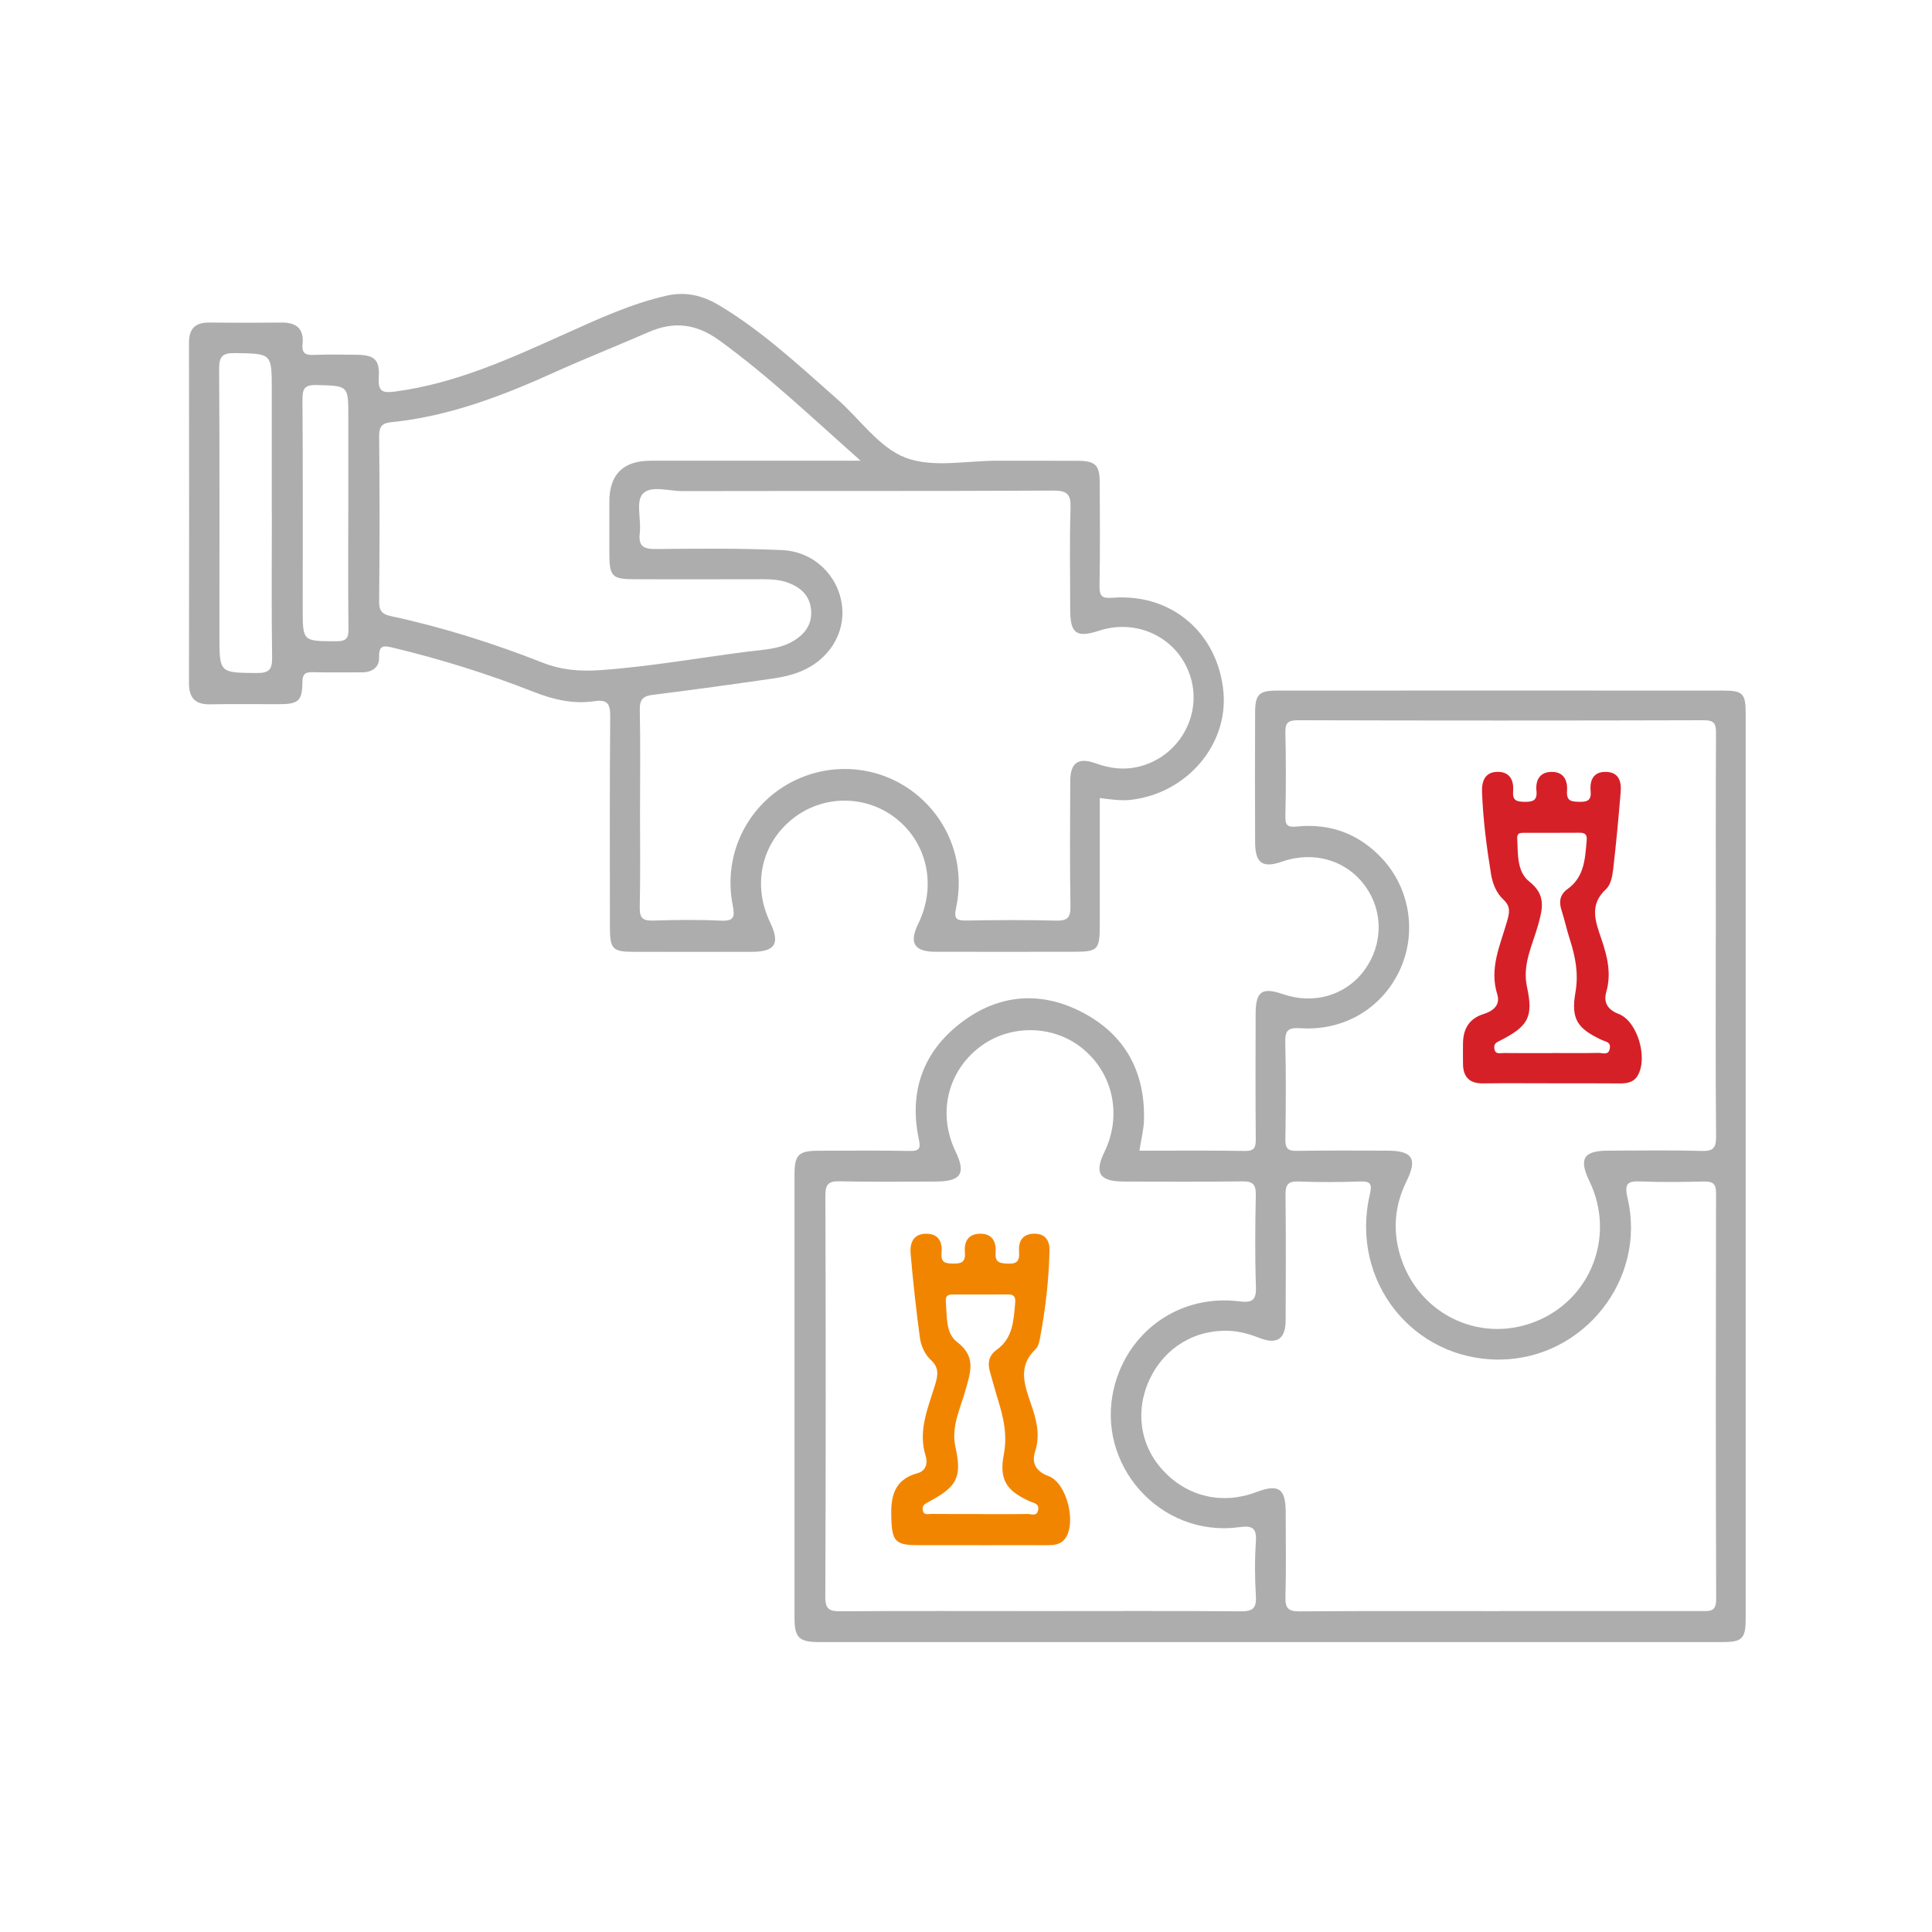 <?xml version="1.0" encoding="UTF-8"?>
<svg xmlns="http://www.w3.org/2000/svg" id="Layer_1" data-name="Layer 1" viewBox="0 0 450 450">
  <defs>
    <style>
      .cls-1 {
        fill: #f28500;
      }

      .cls-2 {
        fill: #d62028;
      }

      .cls-3 {
        fill: #adadad;
      }
    </style>
  </defs>
  <path class="cls-3" d="M265.4,268.02c8.34,0,16.44-.09,24.54,.06,2.3,.04,2.57-.87,2.55-2.81-.08-9.72-.06-19.45-.03-29.17,.02-5.21,1.49-6.23,6.41-4.53,7.22,2.48,14.68,.25,18.98-5.67,4.31-5.94,4.36-13.71,.12-19.53-4.38-6.02-11.98-8.25-19.32-5.69-4.54,1.59-6.29,.41-6.31-4.46-.05-10.1-.04-20.2,0-30.29,.02-4.19,.9-5.07,5.06-5.08,34.65-.02,69.31-.02,103.96,0,4.56,0,5.24,.69,5.24,5.22,.01,70.31,.01,140.62,0,210.94,0,4.66-.8,5.46-5.41,5.46-70.18,0-140.36,0-210.54,0-4.47,0-5.58-1.07-5.59-5.43-.01-34.53-.01-69.07,0-103.6,0-4.46,.99-5.4,5.53-5.41,7.11-.01,14.21-.1,21.32,.05,2.36,.05,2.54-.67,2.1-2.74-2.32-11.04,.94-20.33,9.85-27.14,8.81-6.73,18.67-7.47,28.44-2.3,9.77,5.17,14.41,13.76,14.16,24.84-.05,2.34-.66,4.66-1.07,7.29Zm84.06,107.22c15.59,0,31.17,0,46.76,0,1.92,0,3.52,.3,3.51-2.74-.12-31.55-.09-63.09-.03-94.64,0-2.25-.86-2.7-2.85-2.66-4.86,.1-9.73,.19-14.58-.02-3.14-.14-4,.42-3.18,3.88,4.47,18.95-10.27,37.44-29.72,37.61-20.24,.17-34.92-18.26-30.34-38.32,.58-2.53,.34-3.26-2.34-3.16-4.73,.17-9.48,.19-14.21,0-2.56-.11-3.09,.84-3.06,3.19,.11,9.72,.08,19.45,.03,29.18-.02,4.29-2,5.65-5.96,4.12-2.23-.86-4.47-1.54-6.86-1.68-8.08-.49-15.26,3.76-18.77,11.08-3.57,7.44-2.38,15.64,3.13,21.52,5.66,6.05,13.76,7.91,21.55,4.96,5.26-1.99,6.91-.9,6.92,4.62,.01,6.61,.13,13.22-.06,19.82-.07,2.62,.7,3.34,3.31,3.32,15.58-.12,31.17-.06,46.76-.06Zm50.19-157.37c0-15.7-.04-31.41,.04-47.11,.01-2.17-.38-3.01-2.82-3-31.53,.09-63.06,.09-94.58,0-2.32,0-2.95,.6-2.9,2.9,.16,6.48,.14,12.96,0,19.44-.05,2.19,.54,2.63,2.7,2.41,7.8-.78,14.5,1.73,19.85,7.48,6.45,6.93,8.07,17.2,4.2,25.74-4.07,8.97-12.93,14.43-23.2,13.76-3.09-.2-3.64,.62-3.57,3.44,.18,7.47,.14,14.95,.02,22.43-.03,2.1,.55,2.74,2.68,2.7,6.98-.13,13.96-.05,20.93-.05,6.03,0,7.2,1.83,4.59,7.16-2.69,5.49-3.25,11.18-1.52,17.05,4.02,13.68,18.31,20.78,31.43,15.66,13.07-5.11,18.86-20.03,12.7-32.78-2.51-5.21-1.37-7.08,4.37-7.09,7.23-.01,14.46-.15,21.68,.07,2.83,.09,3.49-.7,3.46-3.49-.15-15.58-.07-31.16-.07-46.73Zm-157.43,157.38c15.58,0,31.16-.07,46.74,.06,2.77,.02,3.73-.67,3.56-3.53-.25-4.22-.29-8.49,0-12.7,.24-3.42-1.01-3.76-4.03-3.36-18.27,2.41-33.39-14.61-29.01-32.48,3.26-13.3,15.41-21.83,29.1-20.13,3.1,.38,4.06-.21,3.95-3.47-.25-7.1-.17-14.21-.03-21.31,.05-2.46-.7-3.21-3.16-3.17-9.22,.13-18.45,.08-27.67,.04-5.6-.03-6.82-1.97-4.43-6.88,4.17-8.59,2.02-18.43-5.29-24.26-6.85-5.46-16.99-5.49-23.92-.06-7.44,5.82-9.63,15.53-5.47,24.18,2.48,5.15,1.31,7-4.53,7.02-7.48,.03-14.96,.11-22.43-.05-2.58-.06-3.36,.63-3.35,3.29,.09,31.16,.11,62.32-.02,93.48-.01,3,1.03,3.4,3.63,3.38,15.45-.11,30.91-.05,46.36-.05Z"></path>
  <path class="cls-3" d="M256.16,185.87c0,9.82,0,19.52,0,29.21,0,6.3-.31,6.61-6.49,6.61-10.6,0-21.19,.02-31.79,0-4.98-.02-6.19-2.06-3.99-6.57,4.22-8.65,2.21-18.49-4.97-24.31-7.02-5.7-17.06-5.77-24.19-.19-7.39,5.79-9.54,15.47-5.36,24.2,2.38,4.98,1.21,6.87-4.3,6.88-9.1,.02-18.2,.01-27.3,0-5.14,0-5.71-.59-5.71-5.9,0-16.33-.08-32.66,.07-49,.03-2.98-.76-3.91-3.68-3.48-4.92,.73-9.54-.36-14.17-2.18-10.65-4.18-21.56-7.6-32.7-10.27-2.23-.54-3.37-.67-3.28,2.27,.07,2.3-1.64,3.47-4.01,3.46-3.74-.02-7.48,.07-11.22-.03-1.76-.05-2.63,.2-2.64,2.35-.03,4.36-.95,5.08-5.37,5.1-5.36,.02-10.72-.08-16.08,.03-3.5,.07-4.96-1.46-4.96-4.93,.04-26.43,.04-52.86,0-79.29,0-3.35,1.52-4.74,4.77-4.7,5.61,.06,11.22,.06,16.83,0,3.44-.04,5.22,1.5,4.85,4.98-.25,2.32,.83,2.64,2.78,2.55,3.24-.14,6.48-.06,9.72-.03,4.23,.04,5.51,1.08,5.25,5.3-.21,3.46,1.03,3.64,4.01,3.24,14.16-1.91,26.9-7.79,39.72-13.56,7.58-3.41,15.15-6.89,23.33-8.75,4.41-1,8.36-.05,12.15,2.21,10.14,6.04,18.68,14.08,27.47,21.8,5.34,4.68,9.84,11.38,16.03,13.74,6.33,2.42,14.25,.67,21.48,.7,6.23,.03,12.47-.02,18.7,.02,4.05,.03,5.03,1.03,5.04,5.11,.03,7.98,.1,15.96-.05,23.94-.04,2.45,.51,3.05,3.06,2.85,13.67-1.07,24.45,8.14,25.79,21.79,1.21,12.33-8.43,23.7-21.4,25.26-2.37,.29-4.71-.06-7.4-.4Zm-107.09,2.31c0,7.73,.11,15.46-.06,23.19-.06,2.54,.79,3.13,3.17,3.05,5.23-.16,10.48-.24,15.7,.02,3.18,.16,3.3-.97,2.78-3.62-2.12-10.69,2.43-21.37,11.37-27.28,9.01-5.95,20.72-5.9,29.58,.13,8.99,6.12,13.41,16.93,11.08,27.77-.53,2.45-.04,3.01,2.36,2.97,6.98-.12,13.96-.16,20.94,.02,2.6,.06,3.38-.66,3.34-3.31-.16-9.72-.09-19.45-.05-29.17,.02-4.31,1.86-5.62,5.93-4.15,3.26,1.18,6.52,1.6,9.89,.81,9.27-2.18,14.89-11.67,12.27-20.68-2.63-9.08-12.2-14.03-21.36-11.03-5.3,1.73-6.74,.69-6.74-4.94,0-7.85-.17-15.71,.08-23.56,.1-3.26-.72-4.15-4.07-4.13-28.8,.15-57.59,.06-86.39,.12-3.18,0-7.41-1.43-9.24,.7-1.57,1.83-.27,5.95-.63,9.02-.39,3.34,1.06,3.8,3.98,3.77,9.72-.1,19.45-.19,29.16,.25,7.45,.34,13.05,5.91,13.95,12.84,.85,6.55-3.07,12.85-9.84,15.51-1.95,.77-4.05,1.25-6.13,1.55-9.37,1.35-18.74,2.65-28.13,3.82-2.34,.29-3.04,1.17-2.99,3.52,.16,7.6,.06,15.21,.06,22.81Zm51.4-80.86c-11.34-10.05-21.5-19.75-32.93-28.04-5.33-3.86-10.52-4.52-16.41-1.95-7.29,3.18-14.7,6.11-21.95,9.38-12.18,5.5-24.57,10.27-38,11.62-2.11,.21-2.89,.95-2.87,3.25,.13,12.84,.13,25.69,0,38.53-.02,2.21,.71,2.96,2.76,3.4,12.07,2.59,23.81,6.31,35.27,10.82,4.45,1.75,8.77,2.09,13.45,1.76,11.58-.81,22.99-2.87,34.48-4.33,3.67-.47,7.5-.53,10.8-2.63,2.61-1.66,4.15-3.92,3.84-7.15-.31-3.26-2.4-5.13-5.23-6.21-1.98-.76-4.12-.86-6.26-.86-9.85,.03-19.7,.02-29.55,.01-5.33,0-5.93-.62-5.94-6.09-.01-3.99,0-7.98,0-11.97q0-9.55,9.67-9.55h48.88Zm-137.17,12.26c0-9.59,0-19.18,0-28.77,0-8.57,0-8.43-8.56-8.57-2.96-.05-3.72,.81-3.7,3.73,.13,20.68,.07,41.35,.07,62.03,0,8.8,0,8.68,8.7,8.76,2.77,.02,3.61-.73,3.57-3.54-.16-11.21-.07-22.42-.06-33.63Zm17.83-.1c0-7.47,0-14.94,0-22.41,0-7.35,0-7.17-7.33-7.39-2.98-.09-3.37,.94-3.35,3.55,.12,16.19,.06,32.38,.06,48.56,0,7.67,0,7.55,7.85,7.57,2.44,0,2.84-.81,2.81-2.98-.11-8.96-.05-17.93-.05-26.9Z"></path>
  <path class="cls-2" d="M361.5,252.32c-5.36,0-10.72-.05-16.07,.02-3.12,.04-4.62-1.43-4.67-4.49-.03-1.62,0-3.24,0-4.86,.04-3.34,1.46-5.76,4.76-6.79,2.32-.72,3.99-2.14,3.22-4.6-1.9-6.1,.71-11.48,2.29-17.04,.53-1.86,.91-3.4-.83-5-1.65-1.52-2.54-3.71-2.91-5.95-1.03-6.35-1.86-12.73-2.1-19.17-.09-2.45,.67-4.63,3.61-4.66,2.92-.03,3.84,2.02,3.63,4.55-.17,2.13,.82,2.4,2.62,2.43,1.95,.03,3.05-.26,2.82-2.58-.24-2.4,.71-4.3,3.39-4.39,2.94-.1,3.91,1.95,3.73,4.46-.17,2.44,1.13,2.47,2.95,2.51,1.89,.04,2.75-.45,2.55-2.5-.25-2.59,.69-4.56,3.63-4.47,3.03,.09,3.57,2.35,3.36,4.78-.51,6.03-1.05,12.06-1.76,18.07-.18,1.56-.6,3.51-1.65,4.47-3.99,3.64-2.44,7.6-1.09,11.56,1.38,4.04,2.39,8.01,1.16,12.34-.69,2.43,.23,4.14,2.9,5.17,4.38,1.7,6.86,10.27,4.38,14.39-.95,1.58-2.52,1.8-4.24,1.78-5.23-.05-10.47-.02-15.7-.02Zm0-7.05c3.61,0,7.22,.05,10.83-.03,.94-.02,2.39,.7,2.64-1.12,.2-1.43-.99-1.48-1.84-1.87-5.67-2.64-7.28-4.83-6.18-11.11,.77-4.41-.02-8.32-1.31-12.35-.72-2.24-1.22-4.56-1.94-6.8-.64-2.01-.35-3.66,1.43-4.93,3.94-2.83,4.07-7.13,4.44-11.36,.12-1.32-.41-1.76-1.68-1.74-4.36,.04-8.71,.01-13.07,.02-.79,0-1.49,.12-1.43,1.2,.19,3.61-.14,7.81,2.79,10.13,3.96,3.14,3.15,6.27,2.06,10.19-1.3,4.68-3.72,9.12-2.57,14.41,1.51,7.01,.26,9.12-6.19,12.43-.84,.43-1.54,.66-1.43,1.78,.15,1.61,1.38,1.14,2.26,1.15,3.73,.05,7.47,.02,11.2,.02Z"></path>
  <path class="cls-1" d="M228.06,359.89c-4.86,0-9.72,.02-14.58,0-4.86-.02-5.68-1-5.87-5.97-.2-4.96,.37-9.25,6.14-10.8,1.95-.52,2.36-2.4,1.86-3.97-1.87-5.95,.58-11.25,2.21-16.67,.65-2.15,.95-3.92-.97-5.68-1.47-1.35-2.34-3.35-2.6-5.3-.87-6.49-1.59-13.01-2.15-19.54-.2-2.38,.58-4.6,3.62-4.6,3,0,3.82,2.03,3.59,4.55-.2,2.17,.86,2.36,2.61,2.4,1.95,.04,3.01-.28,2.82-2.59-.2-2.36,.64-4.27,3.41-4.36,3-.1,3.93,1.89,3.75,4.41-.17,2.37,1.01,2.46,2.87,2.55,2.27,.11,2.74-.81,2.59-2.81-.18-2.47,.85-4.15,3.58-4.16,2.57-.01,3.56,1.67,3.51,3.91-.15,6.93-.96,13.81-2.25,20.62-.16,.84-.43,1.83-1.01,2.38-4.11,3.9-2.64,8.15-1.12,12.56,1.25,3.63,2.33,7.27,1.03,11.26-.86,2.65,.11,4.61,3.13,5.73,4.25,1.57,6.55,10.87,3.88,14.53-1.09,1.5-2.71,1.57-4.37,1.56-5.23-.02-10.47,0-15.7,0Zm.07-7.23c3.73,0,7.47,.04,11.2-.03,.85-.02,2.12,.65,2.46-.84,.36-1.61-1.05-1.7-2-2.13-5.3-2.4-7.12-4.95-5.99-10.87,.87-4.55-.05-8.57-1.34-12.72-.66-2.13-1.23-4.3-1.85-6.44-.61-2.1-.38-3.86,1.57-5.26,3.81-2.73,3.92-6.94,4.28-11.04,.11-1.25-.31-1.84-1.63-1.83-4.35,.03-8.71,.01-13.06,.01-1.07,0-1.56,.46-1.47,1.59,.29,3.35-.11,7.41,2.59,9.45,4.53,3.44,3.17,6.99,2.01,11.19-1.19,4.34-3.43,8.46-2.35,13.36,1.56,7.05,.32,9.2-6.24,12.71-.8,.43-1.55,.75-1.39,1.87,.2,1.38,1.27,.93,2.02,.94,3.73,.05,7.46,.02,11.2,.02Z"></path>
</svg>
